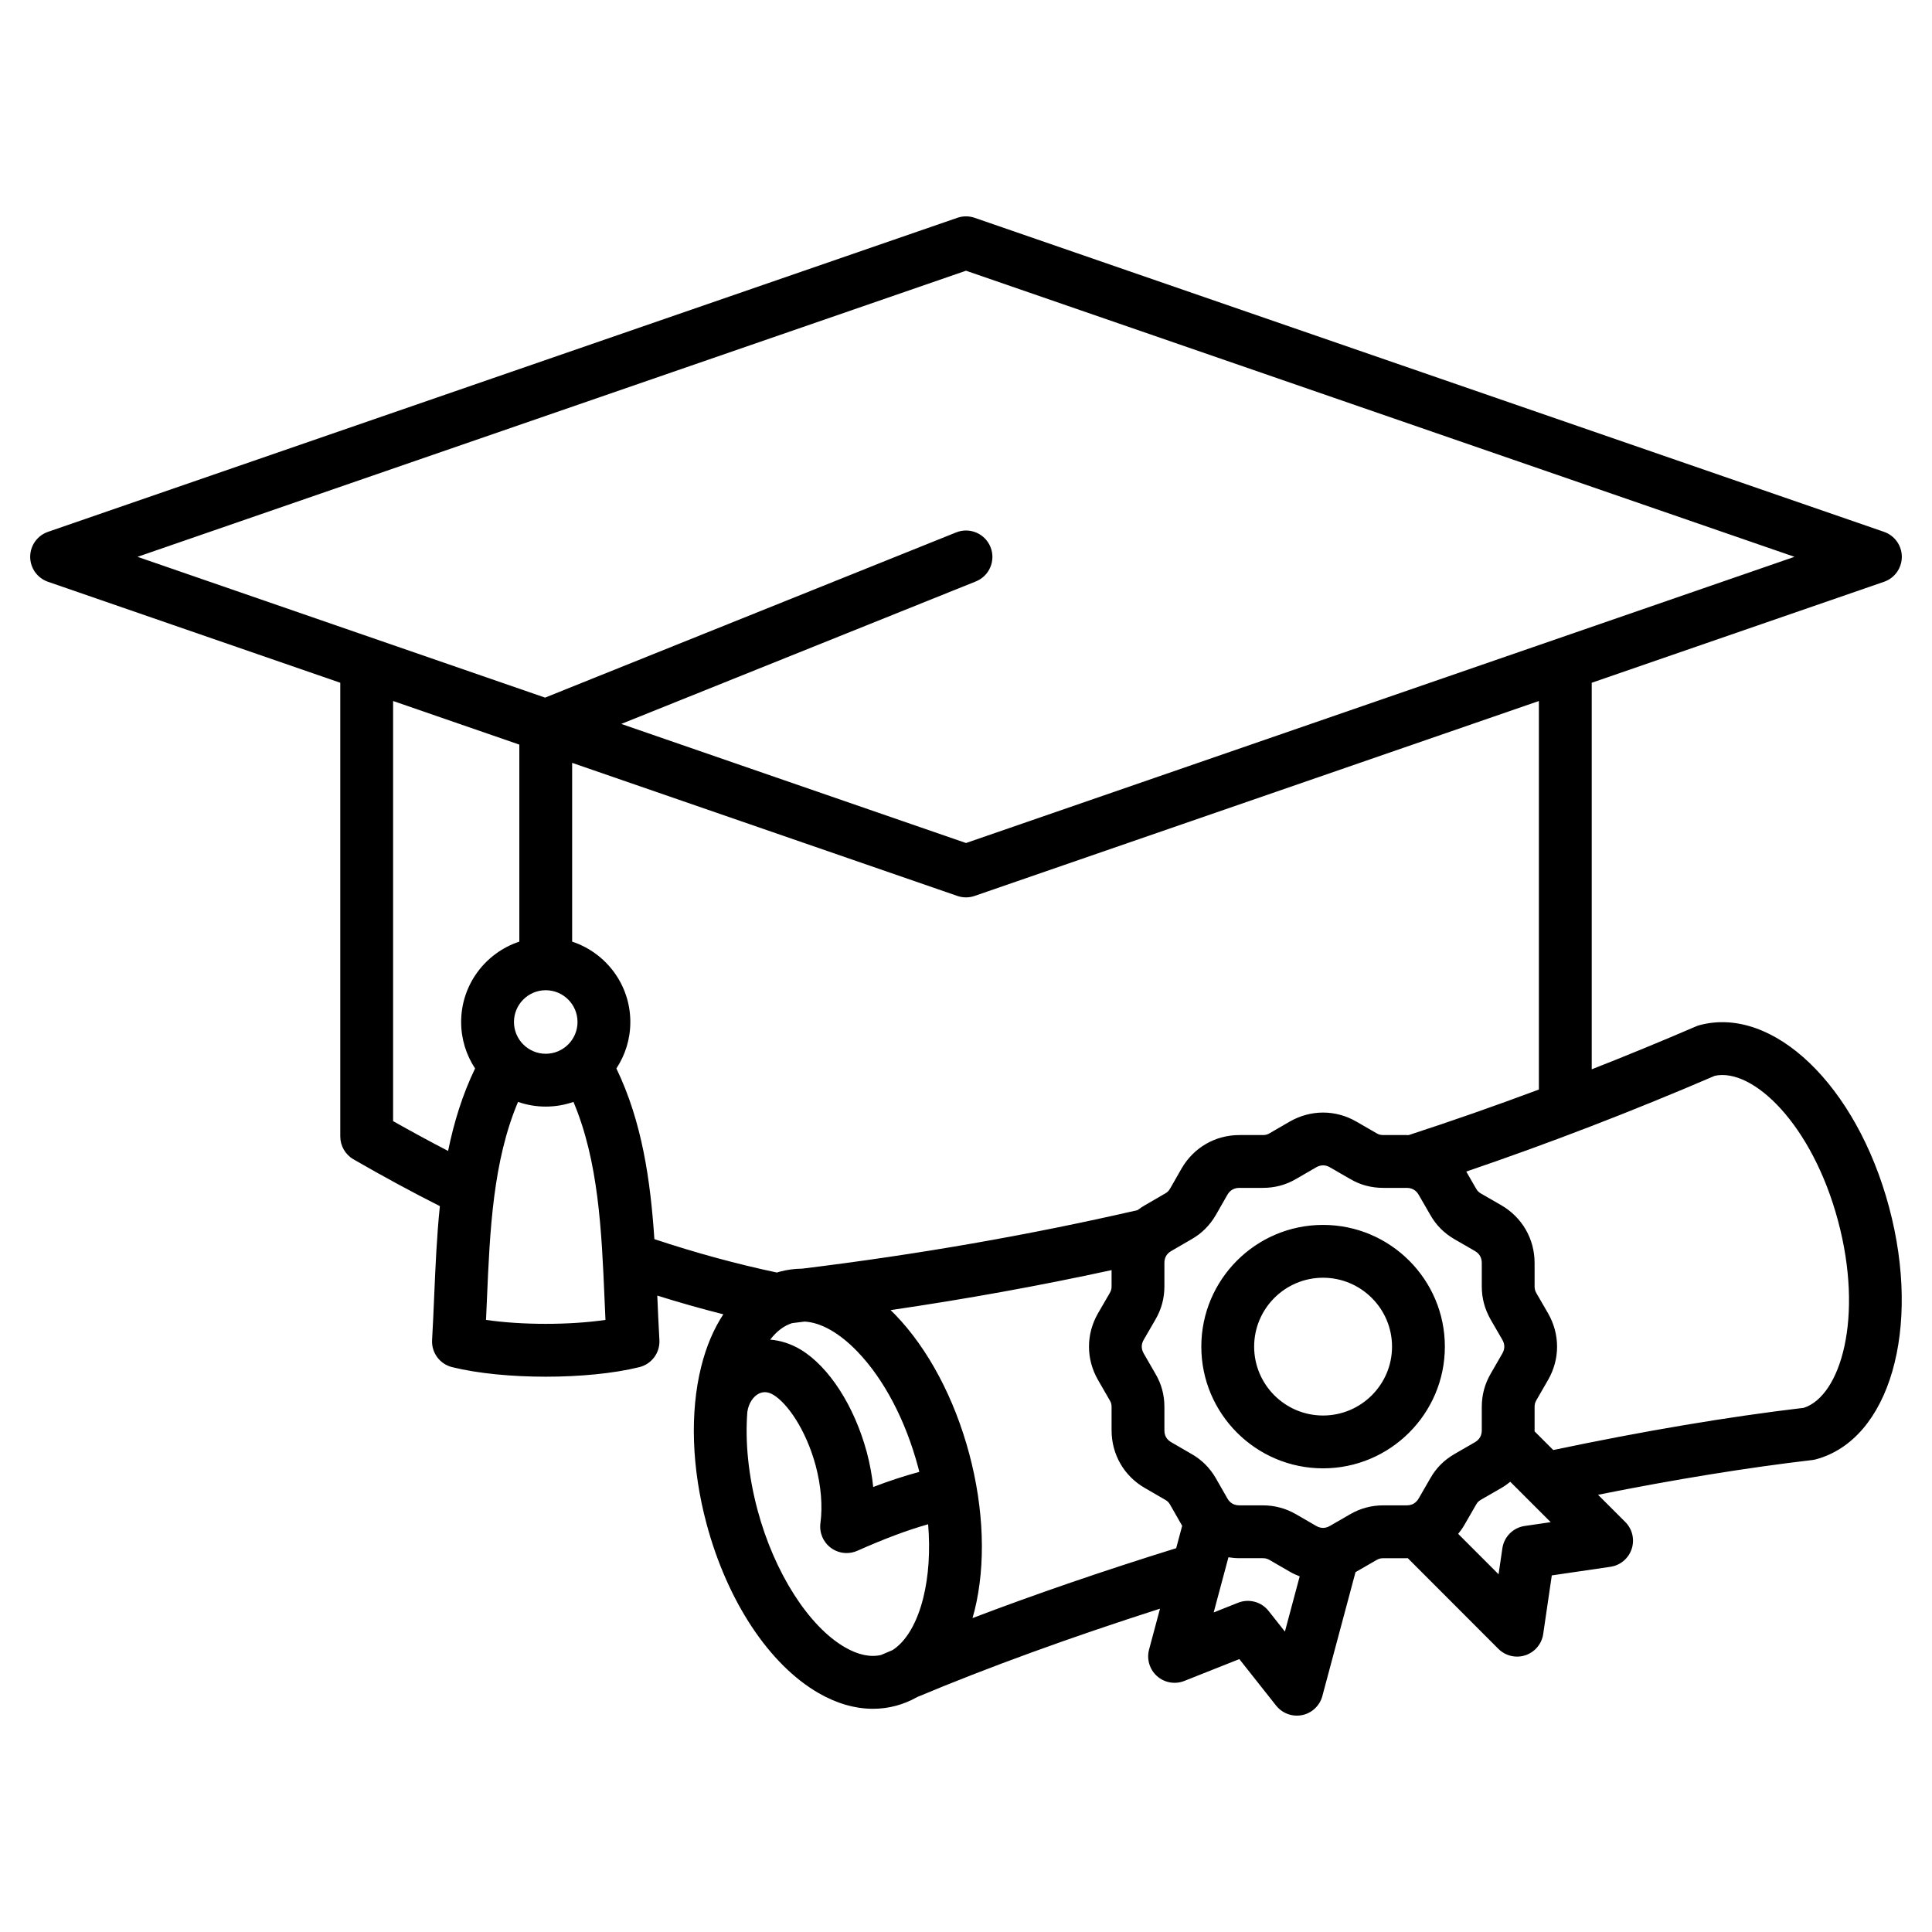 <svg id="Layer_1" viewBox="0 0 512 512" xmlns="http://www.w3.org/2000/svg" data-name="Layer 1"><path d="m499.285 140.944-241.001-83.225c-1.48-.511-3.09-.511-4.57 0l-240.999 83.225c-2.821.975-4.715 3.631-4.715 6.616s1.893 5.642 4.715 6.617l77.461 26.759v120.233c0 2.5 1.334 4.811 3.499 6.062 7.712 4.454 15.383 8.61 22.894 12.406-.821 7.956-1.167 15.989-1.508 23.927-.163 3.806-.332 7.742-.553 11.539-.195 3.366 2.036 6.393 5.309 7.201 6.84 1.691 15.825 2.536 24.811 2.536s17.971-.845 24.811-2.536c3.272-.809 5.504-3.835 5.309-7.201-.221-3.795-.389-7.729-.552-11.534-.003-.075-.006-.151-.01-.226 5.87 1.845 11.712 3.496 17.505 4.961-2.543 3.847-4.54 8.523-5.885 13.95-3.006 12.132-2.494 26.9 1.439 41.582 5.504 20.537 16.608 37.305 29.705 44.856 4.778 2.755 9.669 4.153 14.409 4.153 2.068 0 4.108-.266 6.098-.802 1.977-.529 3.846-1.308 5.606-2.309 18.656-7.835 40.622-15.827 64.352-23.422l-2.9 10.838c-.685 2.556.132 5.28 2.108 7.039 1.977 1.759 4.779 2.253 7.236 1.276l14.575-5.788 9.751 12.327c1.344 1.698 3.376 2.658 5.49 2.657.47 0 .945-.047 1.417-.145 2.593-.536 4.66-2.488 5.345-5.045l8.792-32.848c.072-.04.146-.075.217-.116l5.355-3.088c.609-.352 1.106-.482 1.834-.482h6.151c.098 0 .194-.008.292-.009l24.009 24.035c1.334 1.335 3.124 2.053 4.953 2.053.735 0 1.478-.116 2.198-.354 2.514-.832 4.343-3.011 4.727-5.63l2.277-15.537 15.539-2.278c2.619-.384 4.798-2.213 5.63-4.726s.175-5.281-1.698-7.152l-7.216-7.208c20.411-4.087 39.452-7.179 56.742-9.205.34-.04.676-.104 1.005-.193 19.5-5.25 28.009-34.614 19.371-66.851-8.642-32.251-30.699-53.423-50.211-48.207-.328.088-.65.199-.962.334-9.186 3.959-18.402 7.747-27.619 11.368v-102.44l77.462-26.759c2.822-.975 4.715-3.631 4.715-6.617s-1.894-5.642-4.715-6.616zm-395.109 156.165v-111.337l33.451 11.556v52.215c-8.944 2.948-15.42 11.377-15.42 21.295 0 4.544 1.363 8.774 3.695 12.31-3.379 7.015-5.622 14.354-7.153 21.863-4.81-2.498-9.674-5.128-14.573-7.903zm40.451-17.85c-4.643 0-8.42-3.777-8.42-8.42s3.777-8.42 8.42-8.42 8.421 3.777 8.421 8.42-3.777 8.42-8.421 8.42zm-15.827 70.529c.088-1.889.168-3.771.248-5.623.77-17.95 1.579-36.417 8.236-52.147 2.302.801 4.771 1.241 7.343 1.241s5.042-.441 7.344-1.242c6.657 15.731 7.466 34.2 8.236 52.152.079 1.851.16 3.731.247 5.619-9.557 1.392-22.098 1.392-31.654 0zm98.41 8.379c7.052 7.324 12.771 18.208 16.104 30.646.111.416.211.831.316 1.247-4.019 1.091-7.962 2.382-12.218 4.009-.312-3.031-.882-6.128-1.706-9.231-3.299-12.218-9.995-22.622-17.497-27.165-2.568-1.543-5.324-2.428-8.095-2.659 1.69-2.205 3.653-3.703 5.799-4.37 1.106-.131 2.195-.275 3.297-.409 4.28.203 9.222 2.97 14 7.932zm-3.269 78.397c-9.651-5.564-18.748-19.833-23.174-36.351-2.432-9.076-3.341-18.069-2.708-26.106h.004c.338-2.225 1.538-4.074 3.133-4.823 1.189-.56 2.436-.432 3.781.376 3.528 2.137 8.542 8.94 11.204 18.797 1.407 5.301 1.849 10.694 1.245 15.186-.338 2.513.709 5.012 2.737 6.533 1.233.924 2.711 1.4 4.201 1.4.961 0 1.928-.198 2.837-.601 7.208-3.197 12.98-5.375 18.766-7.031.573 7.017.157 13.665-1.281 19.476-1.653 6.676-4.535 11.536-8.122 13.861-1.034.437-2.059.873-3.073 1.309-2.856.656-6.062-.016-9.551-2.026zm33.785-7.755c.191-.665.379-1.335.55-2.024 3.006-12.14 2.494-26.912-1.439-41.595-3.936-14.688-10.876-27.733-19.542-36.733-.422-.438-.85-.851-1.276-1.266 19.923-2.917 39.314-6.421 58.562-10.599v4.291c0 .716-.124 1.17-.502 1.818l-3.103 5.351c-3.176 5.522-3.176 12.115.005 17.645l3.133 5.433c.349.588.467 1.031.467 1.757v6.151c0 6.405 3.305 12.128 8.818 15.296l5.388 3.124c.61.346.942.68 1.285 1.267l3.084 5.397c.044.076.093.147.138.222l-1.59 5.941c-19.213 5.968-37.456 12.234-53.978 18.526zm82.79 3.578-4.334-5.48c-1.919-2.426-5.204-3.304-8.073-2.163l-6.471 2.569 3.912-14.618c.948.154 1.915.242 2.901.242h6.18c.727 0 1.217.132 1.818.473l5.351 3.103c.855.492 1.737.898 2.634 1.238l-3.918 14.637zm17.292-31.097-5.372 3.098c-1.202.696-2.432.692-3.636 0l-5.388-3.124c-2.763-1.566-5.635-2.328-8.781-2.328h-6.18c-1.405 0-2.477-.619-3.162-1.802l-3.094-5.413c-1.617-2.772-3.745-4.881-6.446-6.412l-5.352-3.103c-1.223-.703-1.817-1.74-1.817-3.172v-6.151c0-3.238-.794-6.149-2.383-8.826l-3.085-5.351c-.712-1.237-.712-2.441-.013-3.657l3.08-5.313c1.615-2.768 2.4-5.665 2.4-8.856v-6.18c0-1.431.595-2.469 1.84-3.185l5.271-3.056c2.76-1.564 4.888-3.673 6.536-6.5l3.04-5.319c.708-1.221 1.779-1.84 3.185-1.84h6.18c3.226 0 6.123-.776 8.84-2.362l5.307-3.077c1.227-.705 2.459-.709 3.659-.013.004.003.009.005.014.008l5.283 3.046c2.72 1.613 5.631 2.397 8.9 2.397h6.151c1.405 0 2.478.619 3.177 1.826l3.063 5.312c1.564 2.76 3.684 4.885 6.477 6.496l5.344 3.082c1.221.708 1.84 1.78 1.84 3.185v6.18c0 3.145.762 6.017 2.361 8.839l3.077 5.309c.712 1.237.712 2.441.004 3.672l-3.089 5.358c-1.584 2.748-2.354 5.634-2.354 8.825v6.151c0 1.405-.619 2.477-1.826 3.177l-5.356 3.089c-2.794 1.611-4.913 3.736-6.452 6.452l-3.08 5.342c-.708 1.222-1.78 1.841-3.186 1.841h-6.151c-3.191 0-6.077.769-8.826 2.353zm46.248 3.107c-3.06.448-5.462 2.851-5.91 5.911l-1.011 6.894-10.702-10.714c.605-.741 1.165-1.533 1.658-2.384l3.114-5.402c.327-.578.665-.91 1.291-1.271l5.371-3.098c.846-.49 1.633-1.046 2.37-1.648l10.714 10.702-6.896 1.011zm50.389-119.301c10.088-2.17 25.797 12.842 32.646 38.407 6.848 25.557.749 46.411-9.067 49.585-20.071 2.373-42.389 6.135-66.396 11.185l-4.952-4.946c.001-.097.009-.193.009-.291v-6.151c0-.745.122-1.208.482-1.833l3.093-5.364c3.176-5.522 3.176-12.115-.012-17.658l-3.056-5.271c-.375-.662-.508-1.153-.508-1.877v-6.18c0-6.377-3.297-12.095-8.832-15.305l-5.358-3.09c-.625-.36-.963-.693-1.315-1.315l-2.604-4.516c21.852-7.444 43.949-15.949 65.868-25.381zm-46.622 3.64c-11.562 4.32-23.095 8.359-34.538 12.082-.167-.004-.332-.016-.5-.016h-6.151c-.853 0-1.29-.161-1.832-.481l-5.354-3.088c-5.509-3.189-12.105-3.192-17.669.006l-5.347 3.1c-.594.347-1.048.463-1.801.463h-6.18c-6.376 0-12.095 3.296-15.318 8.856l-3.029 5.303c-.375.642-.707.975-1.376 1.355l-5.307 3.077c-.694.399-1.352.837-1.974 1.312-28.973 6.651-58.121 11.729-88.851 15.499-2.012.018-4.008.28-5.972.807-.246.066-.482.153-.726.226-10.621-2.245-21.512-5.211-32.48-8.854-1.043-15.554-3.237-31.054-10.068-45.233 2.333-3.536 3.696-7.766 3.696-12.311 0-9.919-6.477-18.348-15.421-21.296v-47.379l102.087 35.266c.74.256 1.513.384 2.285.384s1.545-.128 2.285-.384l149.539-51.658v102.964zm-151.824-65.328-91.357-31.559 93.968-37.764c3.587-1.441 5.326-5.518 3.885-9.105s-5.52-5.325-9.105-3.885l-108.937 43.78-108.011-37.312 219.558-75.82 219.559 75.82-219.559 75.846zm126.905 133.461c0-17.786-14.483-32.256-32.285-32.256s-32.257 14.47-32.257 32.256 14.471 32.257 32.257 32.257 32.285-14.47 32.285-32.257zm-32.285 18.257c-10.066 0-18.257-8.19-18.257-18.257s8.19-18.256 18.257-18.256 18.285 8.19 18.285 18.256-8.203 18.257-18.285 18.257z"/></svg>